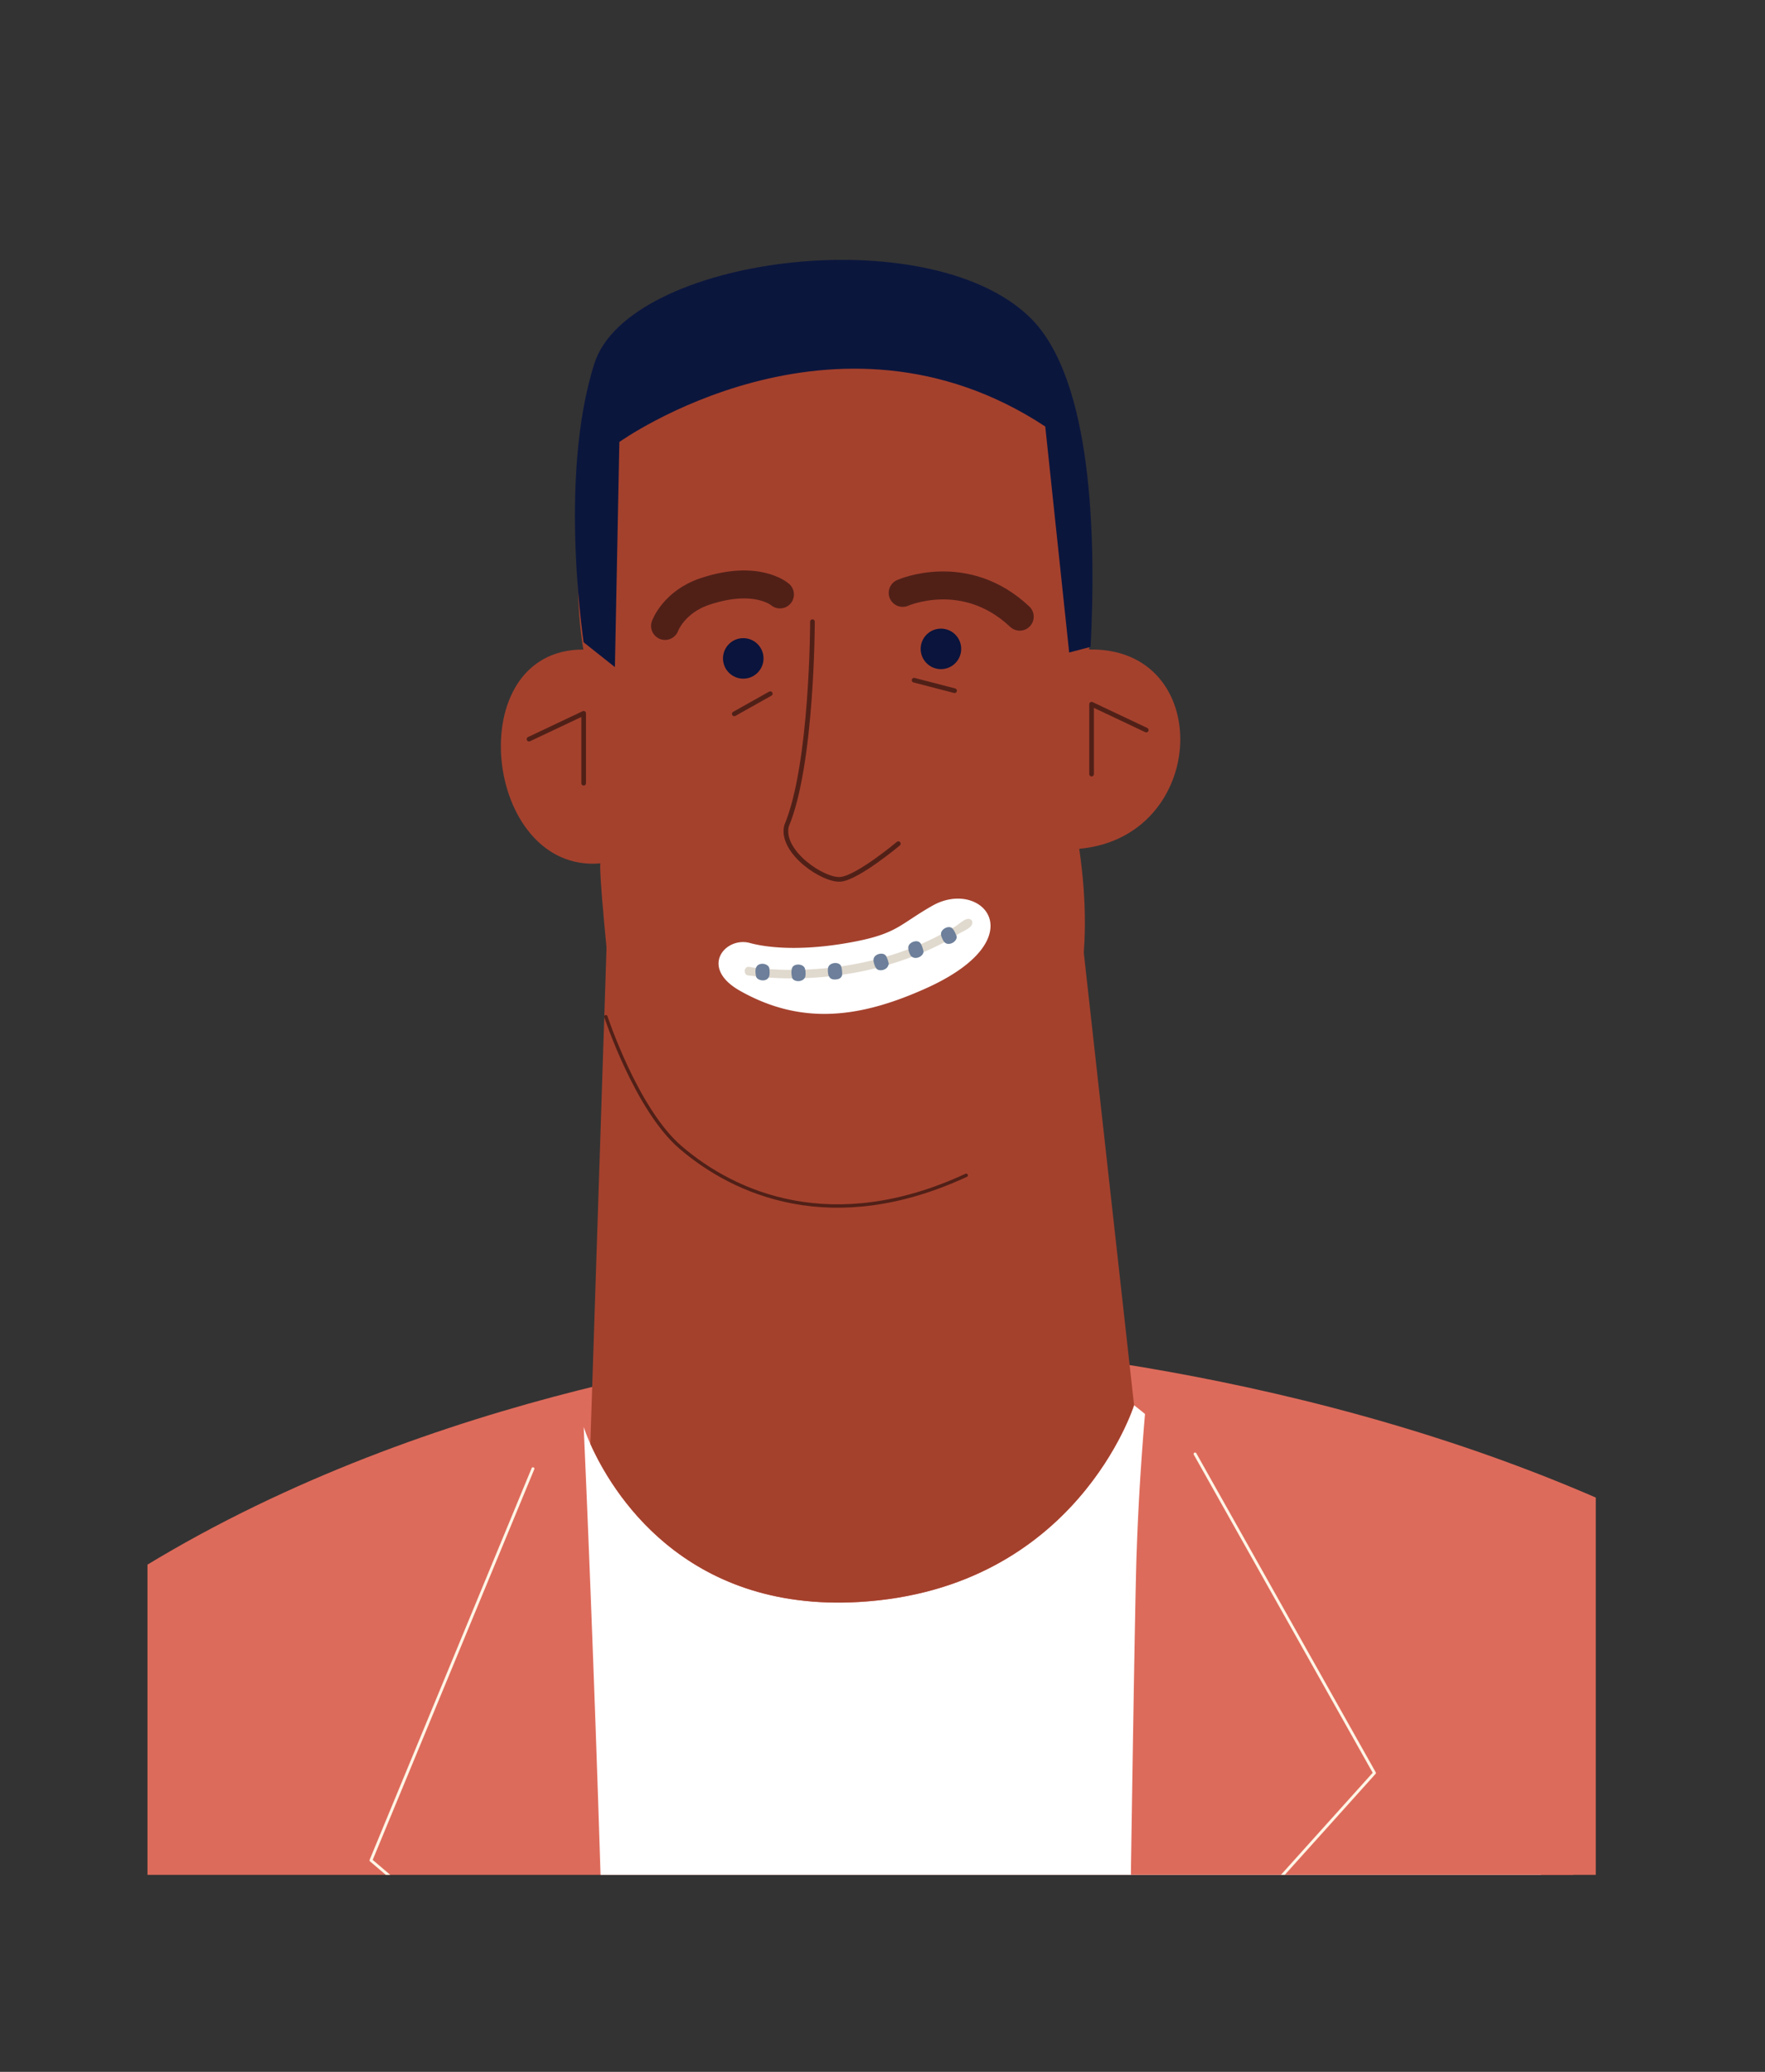 <svg id="Layer_1" data-name="Layer 1" xmlns="http://www.w3.org/2000/svg" xmlns:xlink="http://www.w3.org/1999/xlink" viewBox="0 0 920 1080"><rect x="0" y="0" width="920" height="1080" fill="#333333" stroke="none"/><defs><style>.cls-1,.cls-11,.cls-12,.cls-14,.cls-17{fill:none;}.cls-2{clip-path:url(#clip-path);}.cls-3{fill:#d89932;}.cls-4{clip-path:url(#clip-path-2);}.cls-5{clip-path:url(#clip-path-3);}.cls-6{clip-path:url(#clip-path-4);}.cls-7{fill:#dd6b5b;}.cls-8{fill:#fff;}.cls-9{fill:#a4412d;}.cls-10{clip-path:url(#clip-path-5);}.cls-11,.cls-12,.cls-14{stroke:#502017;}.cls-11,.cls-12,.cls-14,.cls-17{stroke-linecap:round;stroke-linejoin:round;}.cls-11{stroke-width:1.76px;}.cls-12{stroke-width:2.43px;}.cls-13{fill:#0a143c;}.cls-14{stroke-width:14.58px;}.cls-15{clip-path:url(#clip-path-6);}.cls-16{fill:#0b163d;}.cls-17{stroke:#fff5e6;stroke-width:1.5px;}.cls-18{fill:#e0d9ce;}.cls-19{fill:#6d7f9a;}</style><clipPath id="clip-path"><rect class="cls-1" x="-867.94" y="-960.1" width="745.2" height="874.8"/></clipPath><clipPath id="clip-path-2"><rect class="cls-1" x="87.87" y="-959.69" width="744.39" height="873.99"/></clipPath><clipPath id="clip-path-3"><rect class="cls-1" x="76.87" y="102.5" width="754.92" height="874.8"/></clipPath><clipPath id="clip-path-4"><rect class="cls-1" x="-239.67" y="64.83" width="1460.79" height="1101.02"/></clipPath><clipPath id="clip-path-5"><polygon class="cls-1" points="318.17 432.18 304.23 859.13 612.09 921.21 552.55 385.3 318.17 432.18"/></clipPath><clipPath id="clip-path-6"><path class="cls-1" d="M304.81,338.86S290.42,250,309.86,189.39c17.73-55.29,173.23-75.91,226.81-24.11,33.12,32,34.76,116.29,31.72,173.58,65.78-1.31,62.58,97.8-5.14,103.88C596.2,666.2,341.9,672,320,525.13c-7.85-74.64-6.33-74.79-6.33-74.79C252.73,455.63,240.12,338.57,304.81,338.86Z"/></clipPath></defs><g class="cls-2"><path class="cls-3" d="M-1057.56,58.34c-11.39-47.85,36.37-258.47,283.35-360.58S-469-392.46-304.35-342.18,14.07-47.87,40.69-18.29"/></g><g class="cls-4"><path class="cls-1" d="M798.92,66.19,785.8-301.34S691-338,544.57-112.31"/></g><g class="cls-5"><g class="cls-6"><path class="cls-7" d="M868.64,2365.31s47.57-271.26,38-286.2c-15.39-23.94-861.9-471.69-1045.4-568.56-22.33-11.79-218.69-52.66-218.69-52.66-2.78-46.92,180.74,35.59,183.39-6,2.95-46.23,19-180.72,18.19-221.68-9.34-496,614.07-532,614.07-532s643.78,9.71,704.69,488.85S1182,2365.31,1182,2365.31"/><path class="cls-8" d="M762.91,907c-50.68-79.39-171.79-174.51-171.79-174.51h0S561.16,828.3,448,835.06c-92.25,5.51-129.61-58.54-140.28-82.43a91.07,91.07,0,0,1-3.48-8.79h0s46.24,1002.88-18,1001.19c270.27,138.52,487.73-4.66,487.73-4.66s-62.73-393,23.42-511.2S813.59,986.34,762.91,907Z"/><path class="cls-9" d="M448,835.06c113.17-6.76,143.13-102.62,143.13-102.62h0L552.55,385.3,318.17,432.18,307.71,752.63C318.38,776.52,355.74,840.57,448,835.06Z"/><g class="cls-10"><path class="cls-11" d="M315.82,530s15.89,48.34,38.89,68.09c28.3,24.3,79.28,46.83,148.92,14.56"/></g><path class="cls-9" d="M304.09,338.6s-18.69-95.36,40.54-160.9c36.61-40.5,130.65-49.77,184.24,2,33.12,32,41.85,101.59,38.81,158.87,65.77-1.31,62.57,97.8-5.14,103.89,33,223.46-221.35,229.24-243.26,82.39-7.85-74.64-6.32-74.79-6.32-74.79C252,455.37,239.41,338.31,304.09,338.6Z"/><path class="cls-7" d="M964.49,2412.72,850.77,1271.15a52.53,52.53,0,0,1-.18-8.32c2.42-40.7,16.72-382.94-177.9-500.46-16.2-9.78-61.33-37.89-75.2-32.54,0,0-3.52,36.26-4.94,77.39-2.82,57-22.95,1670.27-22.95,1670.27"/><g id="oor"><polyline class="cls-12" points="275.75 385.3 304.23 371.83 304.23 408.27"/><polyline class="cls-12" points="597.47 380.56 568.98 367.08 568.98 403.52"/></g><circle class="cls-13" cx="387.42" cy="343.21" r="10.56"/><circle class="cls-13" cx="490.46" cy="338.25" r="10.56"/><path class="cls-14" d="M406.54,309.86s-11.85-10.54-38.88-1.62c-16.52,5.45-21,18.05-21,18.05"/><path class="cls-14" d="M470.53,309.05s32.53-14.45,61,12.41"/><path class="cls-12" d="M423.49,324.07s0,74.33-13.51,106.42c-3.38,13.51,19.17,28.72,28.16,27.87s30.12-18.58,30.12-18.58"/><g class="cls-15"><path class="cls-16" d="M320.52,347.75l2.32-117.36s112.27-80.31,222-8.06l12.46,117.79,25.89-6.76,20.17-207.77L397.31,77.44,227.54,144.05l-22,112.45Z"/></g><g id="strepen_jas" data-name="strepen jas"><polyline class="cls-17" points="277.8 765.61 193.37 969.74 252.92 1020.42 217.44 1202.85 310.94 1686.81"/><polyline class="cls-17" points="622.92 757.91 716.43 924.2 638.07 1011.36 696.61 1167.99 600.59 1694.48"/><line class="cls-17" x1="691.23" y1="1067.33" x2="815.39" y2="1067.33"/></g><path class="cls-18" d="M394,514c-2.25-.25-4.62-.66-6.39-2.15s-2.62-4.44-1.22-6.29c1-1.27,2.61-1.66,4.14-2,21.31-4.07,43.47-3.87,64.07-10.81,11.72-3.95,22.62-10.12,34.16-14.6a39,39,0,0,1,8.86-2.54c4.13-.55,9.36.92,10.22,5.18a7.25,7.25,0,0,1-2.26,6.36,18.14,18.14,0,0,1-5.86,3.49c-8.08,3.48-16.43,6.32-24.28,10.35-12.8,6.58-24.27,16.32-38.1,20.08a12.3,12.3,0,0,1-5.57.51c-5.85-1.16-11.28-5.22-17.15-6.67C408,513.32,400.76,514.78,394,514Z"/><path class="cls-19" d="M419.88,506.65c.3,3.6-1.21,5.23-3.61,5.43s-3.44-1-3.73-4.57,1.8-5.67,4.2-5.86S419.58,503.05,419.88,506.65Z"/><path class="cls-19" d="M462.71,500.3c1.11,3.43.82,4.55-1.47,5.29s-4.37.66-5.48-2.78-.29-5,2-5.72S461.6,496.86,462.71,500.3Z"/><path class="cls-19" d="M480.81,493.86c1.12,3.44.82,4.55-1.47,5.29s-4.37.66-5.48-2.77-.29-5,2-5.73S479.7,490.43,480.81,493.86Z"/><path class="cls-19" d="M497.86,486.19c1.53,3.27,1.37,4.41-.81,5.43s-4.25,1.2-5.78-2.08-.91-4.9,1.27-5.92S496.33,482.92,497.86,486.19Z"/><path class="cls-19" d="M438.9,506c.3,3.6-.24,4.61-2.64,4.81s-4.41-.36-4.7-3.95.85-4.92,3.25-5.12S438.61,502.37,438.9,506Z"/><path class="cls-19" d="M401.14,506.13c.3,3.6-1.21,5.24-3.61,5.43s-3.44-1-3.73-4.57,1.81-5.66,4.2-5.86S400.85,502.53,401.14,506.13Z"/><path class="cls-8" d="M482.43,515.3c58-26,29.37-57.79,3.59-43.18-17.6,10-18.19,14.72-43,19.19-28.08,5.06-45.43,2.1-52.11.25-12.77-3.52-26.7,12.76-5.2,24.91C417.88,534.64,448.23,530.63,482.43,515.3Zm-45.58-4.93c-1.69.39-3.87.46-4.73-1.39-4.51.47-8.79.76-12.77.9-1.2,2-5.1,2.12-6.34.12-4.78,0-8.95-.17-12.4-.41-1.32,2.26-5.68,1.77-6.63-.61-4.14-.79-5.54.24-5.83-3.15,1.2-2.94,2.19-1.55,5.9-1.31,1-3.18,6.69-2.63,7.15.67,3.16.21,6.95.37,11.23.38.32-3.63,6.79-3.71,7.28-.13,3.7-.14,7.67-.41,11.85-.84.59-2.93,5.73-3.62,7-.88,5.34-.77,10.93-1.82,16.7-3.25,0-3.2,5.29-4.64,6.9-1.87,3.72-1.09,7.48-2.33,11.27-3.77-.85-3.42,5-5.87,6.75-2.75q5.15-2.24,10.29-5c-.15-2.68,3.72-4.8,5.9-3.32,2.89-.85,7.57-7,10.21-3.91,1.61,4-5.73,5.62-8,7.76.89,3.15-4.08,5.87-6.31,3.55-3.63,1.92-7.28,3.63-10.92,5.19-.42,2.38-4,3.88-6,2.41-4.13,1.58-8.23,2.95-12.27,4.13-.43,2.72-4.88,3.94-6.61,1.79a161.44,161.44,0,0,1-17.39,3.4A3.08,3.08,0,0,1,436.85,510.37Z"/></g><line class="cls-12" x1="476.46" y1="354.57" x2="497.56" y2="360.04"/><line class="cls-12" x1="401.5" y1="361.59" x2="382.74" y2="372.12"/></g></svg>